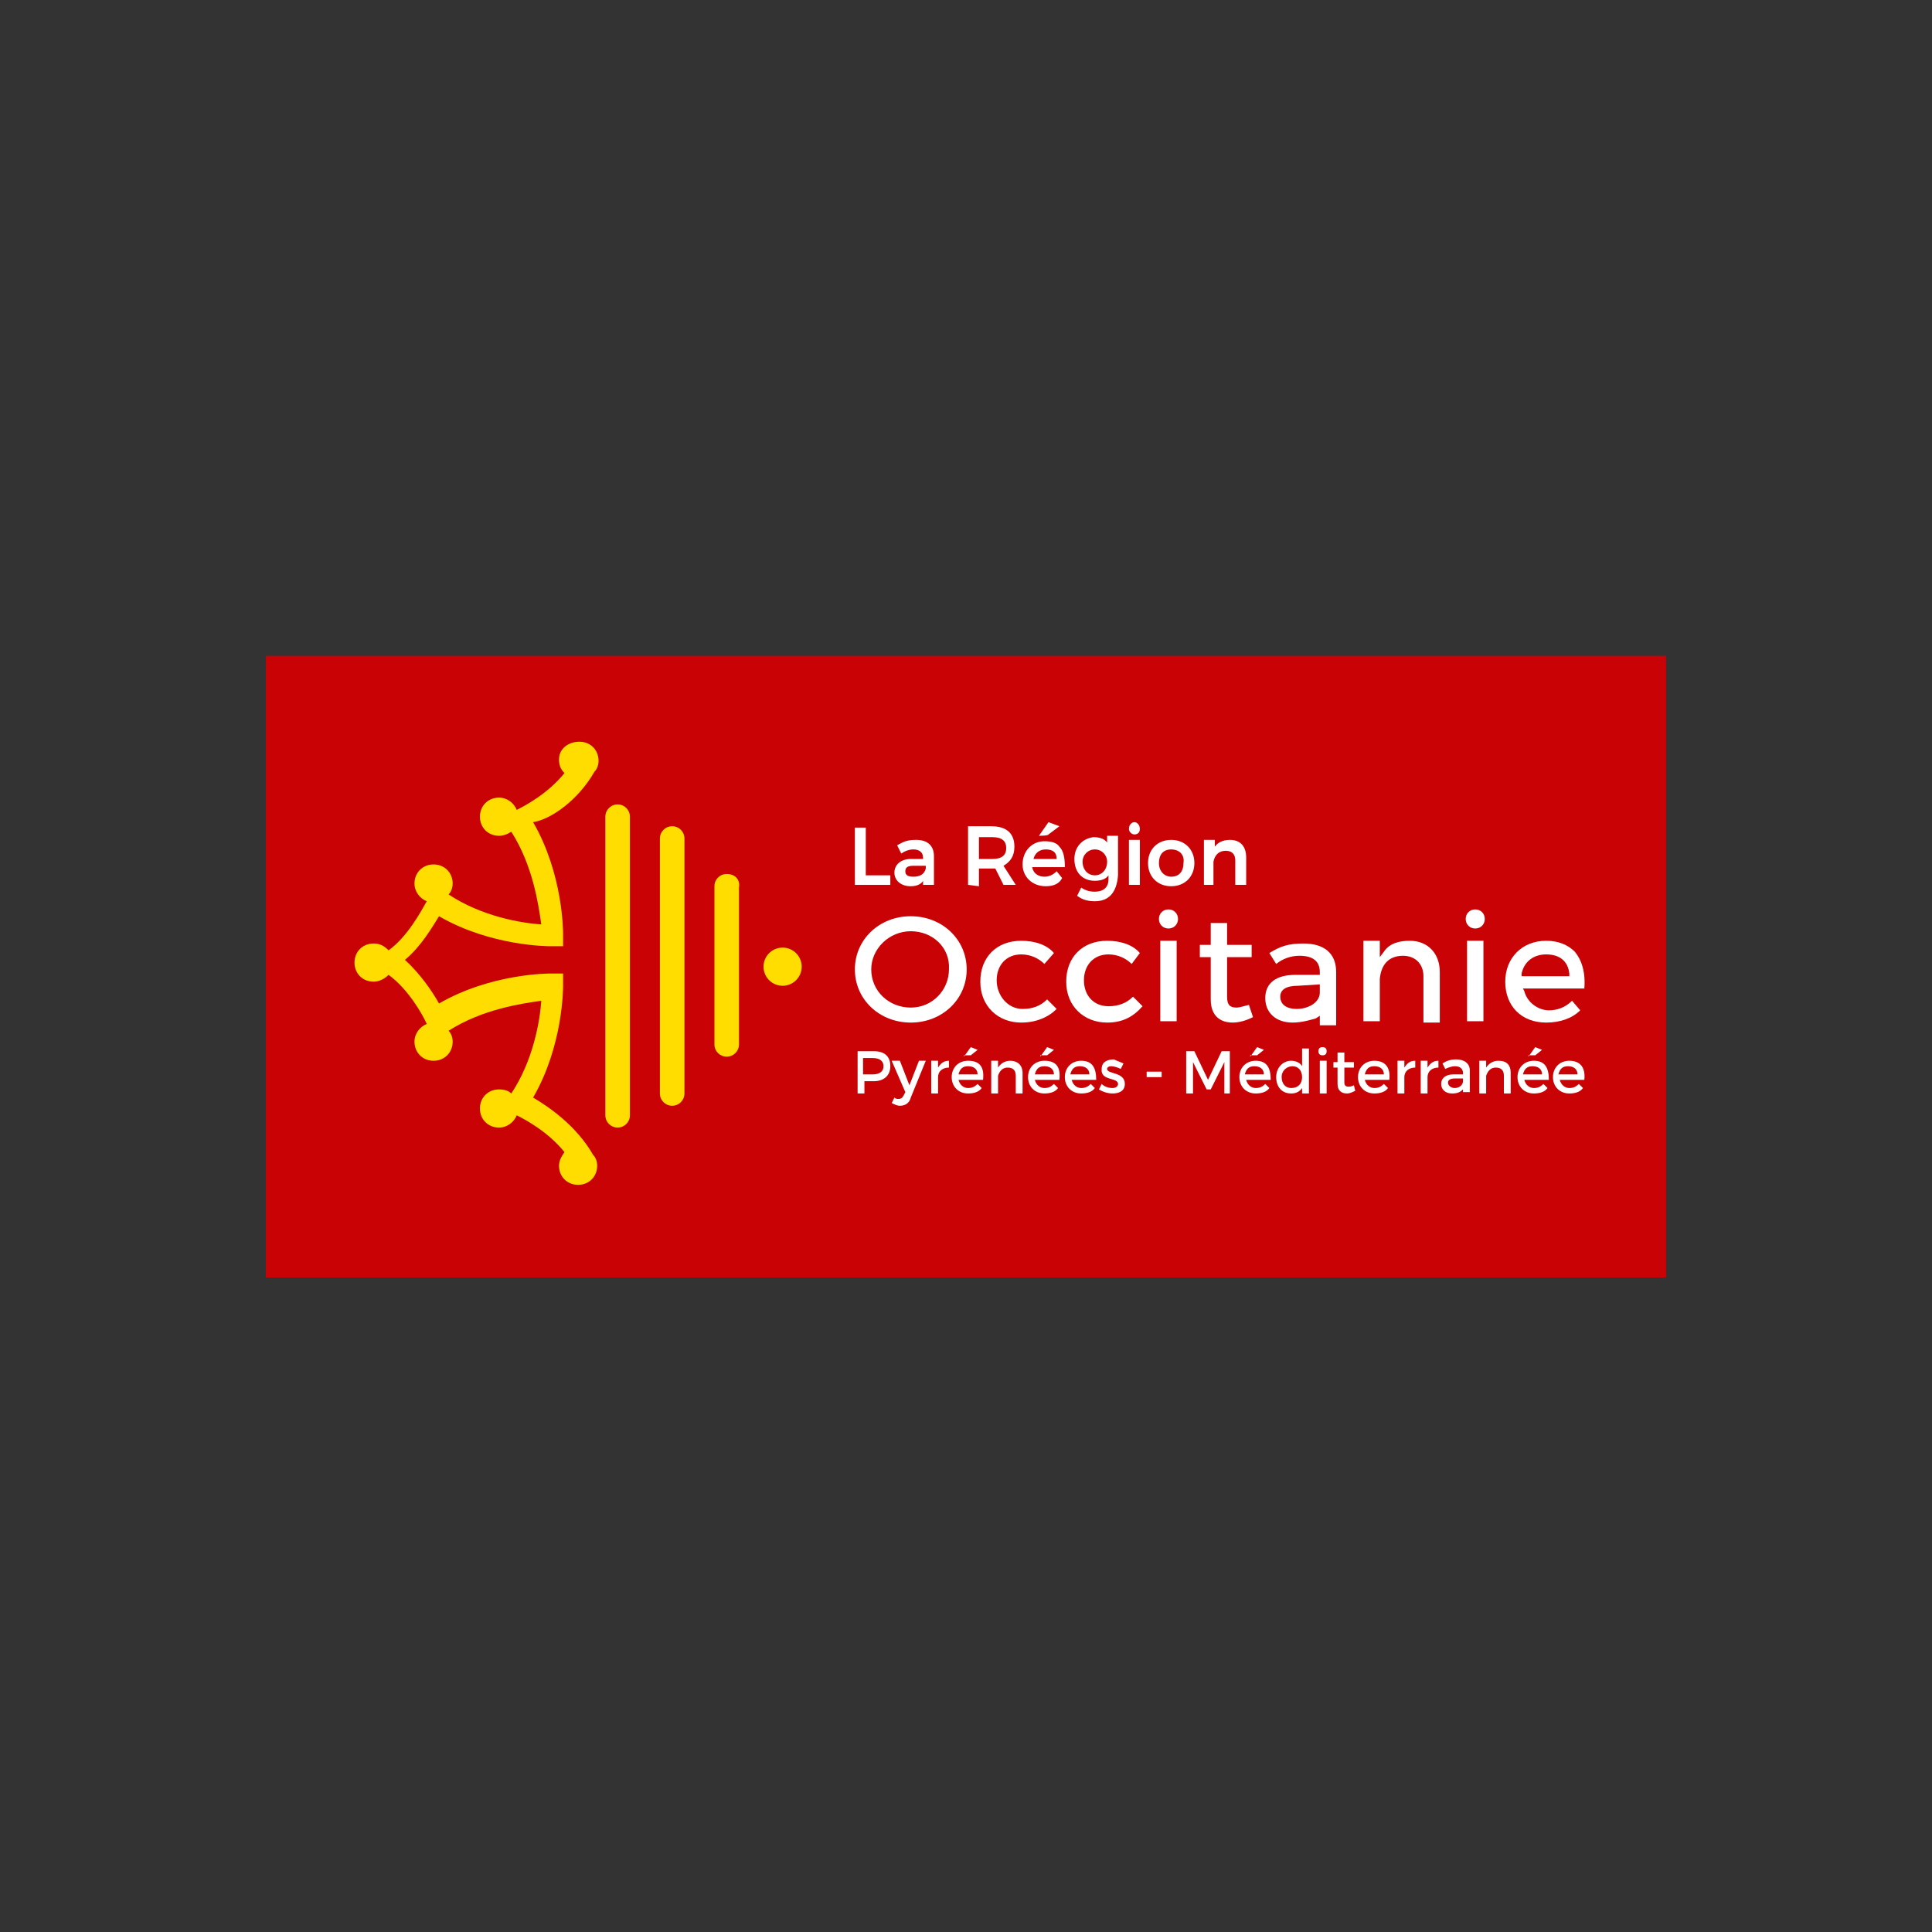 <?xml version="1.0" encoding="utf-8"?>
<!-- Generator: Adobe Illustrator 26.3.1, SVG Export Plug-In . SVG Version: 6.00 Build 0)  -->
<svg version="1.1" id="Calque_1" xmlns="http://www.w3.org/2000/svg" xmlns:xlink="http://www.w3.org/1999/xlink" x="0px" y="0px"
	 viewBox="0 0 141.7 141.7" style="enable-background:new 0 0 141.7 141.7;" xml:space="preserve">
<rect x="0" y="0" width="141.7" height="141.7" fill="#333333" stroke="none"/>
<style type="text/css">
	.st0{fill:#C80205;}
	.st1{fill:#FFDD00;}
	.st2{fill:#FFFFFF;}
</style>
<g id="Calque_3">
	<g>
		<rect x="19.5" y="48.1" class="st0" width="102.7" height="45.6"/>
		<g>
			<path class="st1" d="M45.3,59c-0.5,0-0.9,0.4-0.9,0.9v21.9c0,0.5,0.4,0.9,0.9,0.9s0.9-0.4,0.9-0.9V59.9
				C46.2,59.4,45.8,59,45.3,59L45.3,59z"/>
			<path class="st1" d="M49.3,60.6c-0.5,0-0.9,0.4-0.9,0.9v18.7c0,0.5,0.4,0.9,0.9,0.9s0.9-0.4,0.9-0.9V61.5
				C50.2,61,49.8,60.6,49.3,60.6z"/>
			<path class="st1" d="M53.3,64.1c-0.5,0-0.9,0.4-0.9,0.9v11.6c0,0.5,0.4,0.9,0.9,0.9s0.9-0.4,0.9-0.9V65.1
				C54.3,64.5,53.9,64.1,53.3,64.1z"/>
			<circle class="st1" cx="57.4" cy="70.9" r="1.4"/>
			<path class="st1" d="M43.6,56.6c0.2-0.2,0.3-0.5,0.3-0.8c0-0.8-0.6-1.4-1.4-1.4S41,54.9,41,55.7c0,0.4,0.1,0.7,0.4,1
				c-1.2,1.5-2.9,2.4-3.5,2.7c-0.2-0.5-0.7-0.9-1.3-0.9c-0.8,0-1.4,0.6-1.4,1.4c0,0.8,0.6,1.4,1.4,1.4c0.3,0,0.6-0.1,0.9-0.3
				c1.6,2.5,2,5.4,2.2,6.8c-1.5-0.1-4.4-0.6-6.8-2.2c0.2-0.2,0.3-0.5,0.3-0.8c0-0.8-0.6-1.4-1.4-1.4c-0.8,0-1.4,0.6-1.4,1.4
				c0,0.6,0.4,1.1,0.9,1.3c-0.4,0.7-1.4,2.6-2.8,3.6c-0.3-0.3-0.6-0.5-1.1-0.5c-0.8,0-1.4,0.6-1.4,1.4c0,0.8,0.6,1.4,1.4,1.4
				c0.4,0,0.8-0.2,1.1-0.5c1.4,1,2.5,2.9,2.8,3.6c-0.5,0.2-0.9,0.7-0.9,1.3c0,0.8,0.6,1.4,1.4,1.4c0.8,0,1.4-0.6,1.4-1.4
				c0-0.3-0.1-0.6-0.3-0.8c2.5-1.6,5.4-2,6.8-2.2c-0.1,1.5-0.6,4.4-2.2,6.8c-0.2-0.2-0.5-0.3-0.9-0.3c-0.8,0-1.4,0.6-1.4,1.4
				c0,0.8,0.6,1.4,1.4,1.4c0.6,0,1.1-0.4,1.3-0.9c0.6,0.3,2.3,1.2,3.5,2.7c-0.2,0.3-0.4,0.6-0.4,1c0,0.8,0.6,1.4,1.4,1.4
				s1.4-0.6,1.4-1.4c0-0.3-0.1-0.6-0.3-0.8c-1.2-2.1-3.2-3.5-4.4-4.2c2.2-3.8,2.2-8,2.2-8.2l0-0.9l-0.9,0c-0.2,0-4.4,0-8.2,2.2
				c-0.5-0.9-1.4-2.2-2.5-3.2c1.2-1,2-2.4,2.5-3.2c3.8,2.2,8,2.2,8.2,2.2l0.9,0l0-0.9c0-0.2,0-4.4-2.2-8.2
				C40.4,60.1,42.4,58.7,43.6,56.6L43.6,56.6z"/>
		</g>
		<g>
			<path class="st2" d="M66.8,75c-2.3,0-4.1-1.7-4.1-3.9c0-2.2,1.8-3.9,4.1-3.9c2.3,0,4.1,1.7,4.1,3.9C70.9,73.3,69.1,75,66.8,75z
				 M66.8,68.3c-1.6,0-2.9,1.3-2.9,2.8c0,1.6,1.3,2.8,2.9,2.8c1.6,0,2.8-1.3,2.8-2.8C69.7,69.5,68.4,68.3,66.8,68.3z"/>
			<path class="st2" d="M74.9,75c-1.7,0-3-1.2-3-3c0-1.8,1.2-3,3-3c1,0,1.9,0.3,2.4,0.9l-0.7,0.8c-0.4-0.4-1-0.7-1.7-0.7h0
				c-1.1,0-1.8,0.8-1.8,1.9S73.9,74,75,74c0.7,0,1.3-0.2,1.8-0.7l0.7,0.7C76.9,74.6,76,75,74.9,75L74.9,75z"/>
			<path class="st2" d="M81.2,75c-1.7,0-3-1.2-3-3c0-1.8,1.2-3,3-3c1,0,1.9,0.3,2.4,0.9L83,70.7c-0.4-0.4-1-0.7-1.7-0.7h0
				c-1.1,0-1.8,0.8-1.8,1.9s0.7,1.9,1.8,1.9c0.7,0,1.3-0.2,1.8-0.7l0.7,0.7C83.1,74.6,82.3,75,81.2,75L81.2,75z"/>
			<path class="st2" d="M85.1,74.9v-5.9h1.2v5.9H85.1z M85.7,68.1c-0.4,0-0.7-0.3-0.7-0.7c0-0.4,0.3-0.7,0.7-0.7s0.7,0.3,0.7,0.7
				C86.4,67.8,86.1,68.1,85.7,68.1z"/>
			<path class="st2" d="M90.4,75c-0.4,0-1.6-0.1-1.6-1.7v-3.1h-0.8v-0.9h0.8v-1.6h1.2v1.6h1.8v0.9h-1.8v2.9c0,0.6,0.2,0.8,0.7,0.8
				c0.2,0,0.5-0.1,0.9-0.2l0.3,0.9C91.3,74.9,90.8,75,90.4,75L90.4,75z"/>
			<path class="st2" d="M94.8,75c-1.2,0-2-0.7-2-1.8s0.8-1.7,2.2-1.7h1.8v-0.2c0-0.8-0.5-1.2-1.5-1.2c-0.6,0-1.2,0.2-1.7,0.6
				l-0.5-0.8c0.8-0.5,1.4-0.7,2.5-0.7c1.5,0,2.4,0.7,2.4,2.1l0,3.9h-1.2v-0.7l-0.3,0.2C96.1,74.8,95.5,75,94.8,75L94.8,75z
				 M95.2,72.3c-0.9,0-1.3,0.3-1.3,0.8c0,0.6,0.5,0.9,1.2,0.9c0.9,0,1.7-0.5,1.7-1.2v-0.6L95.2,72.3L95.2,72.3z"/>
			<path class="st2" d="M104.4,74.9v-3.3c0-0.9-0.6-1.5-1.5-1.5c-1,0-1.6,0.6-1.7,1.7v3.1H100v-5.9h1.2v1.2l0.3-0.4
				c0.4-0.6,1.1-0.8,1.9-0.8c1.3,0,2.2,0.9,2.2,2.3v3.7H104.4L104.4,74.9z"/>
			<path class="st2" d="M107.6,74.9v-5.9h1.2v5.9H107.6z M108.2,68.1c-0.4,0-0.7-0.3-0.7-0.7c0-0.4,0.3-0.7,0.7-0.7s0.7,0.3,0.7,0.7
				C108.9,67.8,108.6,68.1,108.2,68.1z"/>
			<path class="st2" d="M113.4,75c-1.8,0-3-1.2-3-3c0-1.7,1.2-3,3-3c0.9,0,1.6,0.3,2.1,0.8c0.5,0.6,0.8,1.5,0.7,2.7h-4.5l0.1,0.2
				c0.2,0.8,1,1.4,1.8,1.4c0.6,0,1.2-0.2,1.7-0.7l0.6,0.7C115.3,74.7,114.4,75,113.4,75L113.4,75z M113.4,70c-0.9,0-1.6,0.5-1.8,1.4
				l0,0.2h3.5l0-0.2C115,70.5,114.4,70,113.4,70z"/>
		</g>
		<g>
			<polygon class="st2" points="62.7,64.9 62.7,60.7 63.5,60.7 63.5,64.2 65.3,64.2 65.3,64.9 			"/>
			<path class="st2" d="M66.8,65c-0.7,0-1.2-0.4-1.2-1c0-0.6,0.5-1,1.2-1h0.9l0-0.1c0-0.4-0.3-0.6-0.7-0.6c-0.3,0-0.6,0.1-0.9,0.3
				l0,0l-0.3-0.6l0,0c0.5-0.3,0.8-0.4,1.4-0.4c0.8,0,1.3,0.4,1.3,1.2l0,2.1l-0.8,0l0-0.3v0l0,0C67.6,64.8,67.3,65,66.8,65L66.8,65z
				 M67,63.5c-0.4,0-0.6,0.1-0.6,0.4c0,0.3,0.2,0.4,0.6,0.4c0.5,0,0.8-0.2,0.9-0.6v-0.2L67,63.5L67,63.5z"/>
			<path class="st2" d="M71,64.9l0-4.3l1.7,0c1.1,0,1.7,0.5,1.7,1.5c0,0.7-0.3,1.1-0.8,1.4l0.9,1.4h-0.9L73,63.7c-0.1,0-0.1,0-0.2,0
				h-1l0,1.3L71,64.9L71,64.9z M71.8,63l1,0c0.7,0,1-0.3,1-0.8c0-0.5-0.3-0.8-1-0.8h-1V63L71.8,63z"/>
			<path class="st2" d="M76.7,65c-1,0-1.7-0.7-1.7-1.6c0-1,0.7-1.7,1.6-1.7c0.5,0,0.9,0.1,1.1,0.4c0.3,0.3,0.4,0.8,0.4,1.5l0,0
				l-2.4,0c0.1,0.5,0.5,0.7,0.9,0.7c0.3,0,0.6-0.1,0.9-0.4l0,0l0.4,0.5l0,0C77.7,64.8,77.3,65,76.7,65L76.7,65z M76.7,62.3
				c-0.5,0-0.8,0.3-0.9,0.7l1.7,0C77.5,62.5,77.2,62.3,76.7,62.3z M76.2,61.3l0.7-1l0.8,0.3l-0.8,0.6C76.9,61.3,76.2,61.3,76.2,61.3
				z"/>
			<path class="st2" d="M80.3,66.1c-0.5,0-0.9-0.1-1.3-0.4l0,0l0.3-0.6l0,0c0.3,0.2,0.6,0.3,1,0.3c0.6,0,1-0.3,1-0.9v-0.3l0,0
				c-0.2,0.3-0.6,0.4-1,0.4c-0.9,0-1.5-0.6-1.5-1.6c0-0.9,0.6-1.5,1.4-1.6c0.4,0,0.8,0.1,1,0.4l0,0v-0.5l0.8,0l0,2.9
				C81.9,65.5,81.3,66.1,80.3,66.1L80.3,66.1z M80.3,62.3c-0.5,0-0.9,0.4-0.9,0.9c0,0.6,0.4,1,0.9,1c0.5,0,0.9-0.4,0.9-1
				C81.2,62.7,80.8,62.3,80.3,62.3L80.3,62.3z"/>
			<path class="st2" d="M82.8,64.9l0-3.3l0.8,0l0,3.3H82.8z M83.2,61.2c-0.2,0-0.4-0.2-0.4-0.4c0-0.3,0.2-0.5,0.4-0.5
				c0.2,0,0.4,0.2,0.4,0.5C83.6,61,83.5,61.2,83.2,61.2z"/>
			<path class="st2" d="M85.9,65c-1,0-1.7-0.7-1.7-1.7c0-1,0.7-1.7,1.7-1.7c1,0,1.7,0.7,1.7,1.7S86.9,65,85.9,65z M85.9,62.3
				c-0.6,0-0.9,0.4-0.9,1c0,0.6,0.4,1,0.9,1c0.6,0,0.9-0.4,0.9-1C86.9,62.7,86.5,62.3,85.9,62.3z"/>
			<path class="st2" d="M88.3,64.9l0-3.3l0.8,0l0,0.5v0l0,0c0.2-0.3,0.6-0.5,1.1-0.5c0.8,0,1.2,0.5,1.2,1.3v2h-0.8l0-1.8
				c0-0.5-0.3-0.7-0.7-0.7c-0.5,0-0.8,0.3-0.9,0.8v1.7L88.3,64.9L88.3,64.9z"/>
		</g>
		<g>
			<path class="st2" d="M64.1,77.1c0.8,0,1.2,0.4,1.2,1.1c0,0.7-0.5,1.1-1.2,1.1h-0.7v0.9h-0.5v-3.1H64.1L64.1,77.1z M63.3,78.8H64
				c0.5,0,0.8-0.2,0.8-0.6c0-0.4-0.3-0.6-0.8-0.6h-0.7C63.3,77.5,63.3,78.8,63.3,78.8z"/>
			<path class="st2" d="M66.8,80.5c-0.1,0.4-0.4,0.6-0.8,0.6c-0.2,0-0.4-0.1-0.6-0.2l0.2-0.4c0.1,0.1,0.2,0.1,0.3,0.1
				c0.2,0,0.3-0.1,0.4-0.3l0.1-0.2l-1-2.3H66l0.7,1.8l0.7-1.8h0.5L66.8,80.5L66.8,80.5z"/>
			<path class="st2" d="M68.8,78.3c0.2-0.3,0.4-0.5,0.8-0.5v0.5c-0.5,0-0.8,0.3-0.8,0.7v1.2h-0.5v-2.4h0.5V78.3L68.8,78.3z"/>
			<path class="st2" d="M72.1,79.2h-1.8c0.1,0.4,0.4,0.6,0.7,0.6c0.3,0,0.5-0.1,0.7-0.3l0.3,0.3c-0.2,0.3-0.6,0.4-1,0.4
				c-0.7,0-1.2-0.5-1.2-1.2c0-0.7,0.5-1.2,1.2-1.2C71.9,77.8,72.2,78.3,72.1,79.2L72.1,79.2z M71.7,78.8c0-0.4-0.3-0.6-0.7-0.6
				c-0.4,0-0.6,0.2-0.7,0.6C70.3,78.8,71.7,78.8,71.7,78.8z M70.7,77.5l0.5-0.7l0.5,0.2l-0.5,0.4H70.7L70.7,77.5z"/>
			<path class="st2" d="M75,78.7v1.5h-0.5v-1.3c0-0.4-0.2-0.6-0.6-0.6c-0.4,0-0.6,0.3-0.7,0.6v1.3h-0.5v-2.4h0.5v0.5
				c0.2-0.3,0.5-0.5,0.9-0.5C74.6,77.8,75,78.1,75,78.7z"/>
			<path class="st2" d="M77.7,79.2h-1.8c0.1,0.4,0.4,0.6,0.7,0.6c0.3,0,0.5-0.1,0.7-0.3l0.3,0.3c-0.2,0.3-0.6,0.4-1,0.4
				c-0.7,0-1.2-0.5-1.2-1.2c0-0.7,0.5-1.2,1.2-1.2C77.5,77.8,77.8,78.3,77.7,79.2L77.7,79.2z M77.3,78.8c0-0.4-0.3-0.6-0.7-0.6
				c-0.4,0-0.6,0.2-0.7,0.6C75.9,78.8,77.3,78.8,77.3,78.8z M76.3,77.5l0.5-0.7l0.5,0.2l-0.5,0.4H76.3L76.3,77.5z"/>
			<path class="st2" d="M80.4,79.2h-1.8c0.1,0.4,0.4,0.6,0.7,0.6c0.3,0,0.5-0.1,0.7-0.3l0.3,0.3c-0.2,0.3-0.6,0.4-1,0.4
				c-0.7,0-1.2-0.5-1.2-1.2c0-0.7,0.5-1.2,1.2-1.2C80.1,77.8,80.4,78.3,80.4,79.2L80.4,79.2z M79.9,78.8c0-0.4-0.3-0.6-0.7-0.6
				c-0.4,0-0.6,0.2-0.7,0.6C78.6,78.8,79.9,78.8,79.9,78.8z"/>
			<path class="st2" d="M82.4,78l-0.2,0.4c-0.2-0.1-0.5-0.2-0.7-0.2c-0.2,0-0.3,0.1-0.3,0.2c0,0.4,1.3,0.2,1.3,1.1
				c0,0.5-0.4,0.7-0.9,0.7c-0.3,0-0.7-0.1-1-0.3l0.2-0.4c0.2,0.2,0.5,0.3,0.8,0.3c0.2,0,0.4-0.1,0.4-0.3c0-0.5-1.3-0.2-1.2-1.1
				c0-0.5,0.4-0.7,0.9-0.7C81.9,77.8,82.2,77.9,82.4,78L82.4,78z"/>
			<path class="st2" d="M84.1,79v-0.4h1.1V79H84.1z"/>
			<path class="st2" d="M89.8,80.2l0-2.3l-1,2h-0.3l-1-2v2.3H87v-3.1h0.6l1,2.1l1-2.1h0.6v3.1H89.8z"/>
			<path class="st2" d="M93.2,79.2h-1.8c0.1,0.4,0.4,0.6,0.7,0.6c0.3,0,0.5-0.1,0.7-0.3l0.3,0.3c-0.2,0.3-0.6,0.4-1,0.4
				c-0.7,0-1.2-0.5-1.2-1.2c0-0.7,0.5-1.2,1.2-1.2C92.9,77.8,93.2,78.3,93.2,79.2L93.2,79.2z M92.7,78.8c0-0.4-0.3-0.6-0.7-0.6
				c-0.4,0-0.6,0.2-0.7,0.6H92.7z M91.7,77.5l0.5-0.7l0.5,0.2l-0.5,0.4H91.7L91.7,77.5z"/>
			<path class="st2" d="M96,80.2h-0.5v-0.4c-0.2,0.3-0.5,0.4-0.8,0.4c-0.7,0-1.1-0.5-1.1-1.2c0-0.7,0.5-1.2,1.1-1.2
				c0.4,0,0.7,0.2,0.8,0.4v-1.3H96V80.2L96,80.2z M95.5,79c0-0.5-0.3-0.8-0.7-0.8S94,78.5,94,79c0,0.5,0.3,0.8,0.7,0.8
				C95.2,79.8,95.5,79.5,95.5,79z"/>
			<path class="st2" d="M97.3,77.1c0,0.2-0.1,0.3-0.3,0.3s-0.3-0.1-0.3-0.3c0-0.2,0.1-0.3,0.3-0.3S97.3,76.9,97.3,77.1z M96.8,80.2
				v-2.4h0.5v2.4H96.8z"/>
			<path class="st2" d="M99.4,80c-0.2,0.1-0.4,0.2-0.6,0.2c-0.4,0-0.7-0.2-0.7-0.7v-1.2h-0.3v-0.4h0.3v-0.7h0.5v0.7h0.7v0.4h-0.7
				v1.1c0,0.2,0.1,0.3,0.3,0.3c0.1,0,0.2,0,0.4-0.1L99.4,80L99.4,80z"/>
			<path class="st2" d="M101.9,79.2h-1.8c0.1,0.4,0.4,0.6,0.7,0.6c0.3,0,0.5-0.1,0.7-0.3l0.3,0.3c-0.2,0.3-0.6,0.4-1,0.4
				c-0.7,0-1.2-0.5-1.2-1.2c0-0.7,0.5-1.2,1.2-1.2C101.6,77.8,102,78.3,101.9,79.2L101.9,79.2z M101.5,78.8c0-0.4-0.3-0.6-0.7-0.6
				c-0.4,0-0.6,0.2-0.7,0.6H101.5z"/>
			<path class="st2" d="M103,78.3c0.2-0.3,0.4-0.5,0.8-0.5v0.5c-0.5,0-0.8,0.3-0.8,0.7v1.2h-0.5v-2.4h0.5V78.3L103,78.3z"/>
			<path class="st2" d="M104.7,78.3c0.2-0.3,0.4-0.5,0.8-0.5v0.5c-0.5,0-0.8,0.3-0.8,0.7v1.2h-0.5v-2.4h0.5V78.3L104.7,78.3z"/>
			<path class="st2" d="M107.3,79.9c-0.2,0.2-0.4,0.3-0.8,0.3c-0.5,0-0.8-0.3-0.8-0.7c0-0.4,0.3-0.7,0.9-0.7h0.7v-0.1
				c0-0.3-0.2-0.5-0.6-0.5c-0.2,0-0.5,0.1-0.7,0.2l-0.2-0.4c0.3-0.2,0.6-0.3,1-0.3c0.6,0,1,0.3,1,0.8l0,1.6h-0.5V79.9L107.3,79.9z
				 M107.3,79.3v-0.2h-0.6c-0.3,0-0.5,0.1-0.5,0.3c0,0.2,0.2,0.4,0.5,0.4C107,79.8,107.3,79.6,107.3,79.3L107.3,79.3z"/>
			<path class="st2" d="M110.8,78.7v1.5h-0.5v-1.3c0-0.4-0.2-0.6-0.6-0.6c-0.4,0-0.6,0.3-0.7,0.6v1.3h-0.5v-2.4h0.5v0.5
				c0.2-0.3,0.5-0.5,0.9-0.5C110.5,77.8,110.8,78.1,110.8,78.7z"/>
			<path class="st2" d="M113.6,79.2h-1.8c0.1,0.4,0.4,0.6,0.7,0.6c0.3,0,0.5-0.1,0.7-0.3l0.3,0.3c-0.2,0.3-0.6,0.4-1,0.4
				c-0.7,0-1.2-0.5-1.2-1.2c0-0.7,0.5-1.2,1.2-1.2C113.3,77.8,113.6,78.3,113.6,79.2L113.6,79.2z M113.1,78.8c0-0.4-0.3-0.6-0.7-0.6
				c-0.4,0-0.6,0.2-0.7,0.6H113.1z M112.1,77.5l0.5-0.7l0.5,0.2l-0.5,0.4H112.1L112.1,77.5z"/>
			<path class="st2" d="M116.2,79.2h-1.8c0.1,0.4,0.4,0.6,0.7,0.6c0.3,0,0.5-0.1,0.7-0.3l0.3,0.3c-0.2,0.3-0.6,0.4-1,0.4
				c-0.7,0-1.2-0.5-1.2-1.2c0-0.7,0.5-1.2,1.2-1.2C115.9,77.8,116.3,78.3,116.2,79.2L116.2,79.2z M115.7,78.8c0-0.4-0.3-0.6-0.7-0.6
				c-0.4,0-0.6,0.2-0.7,0.6H115.7z"/>
		</g>
	</g>
</g>
</svg>
